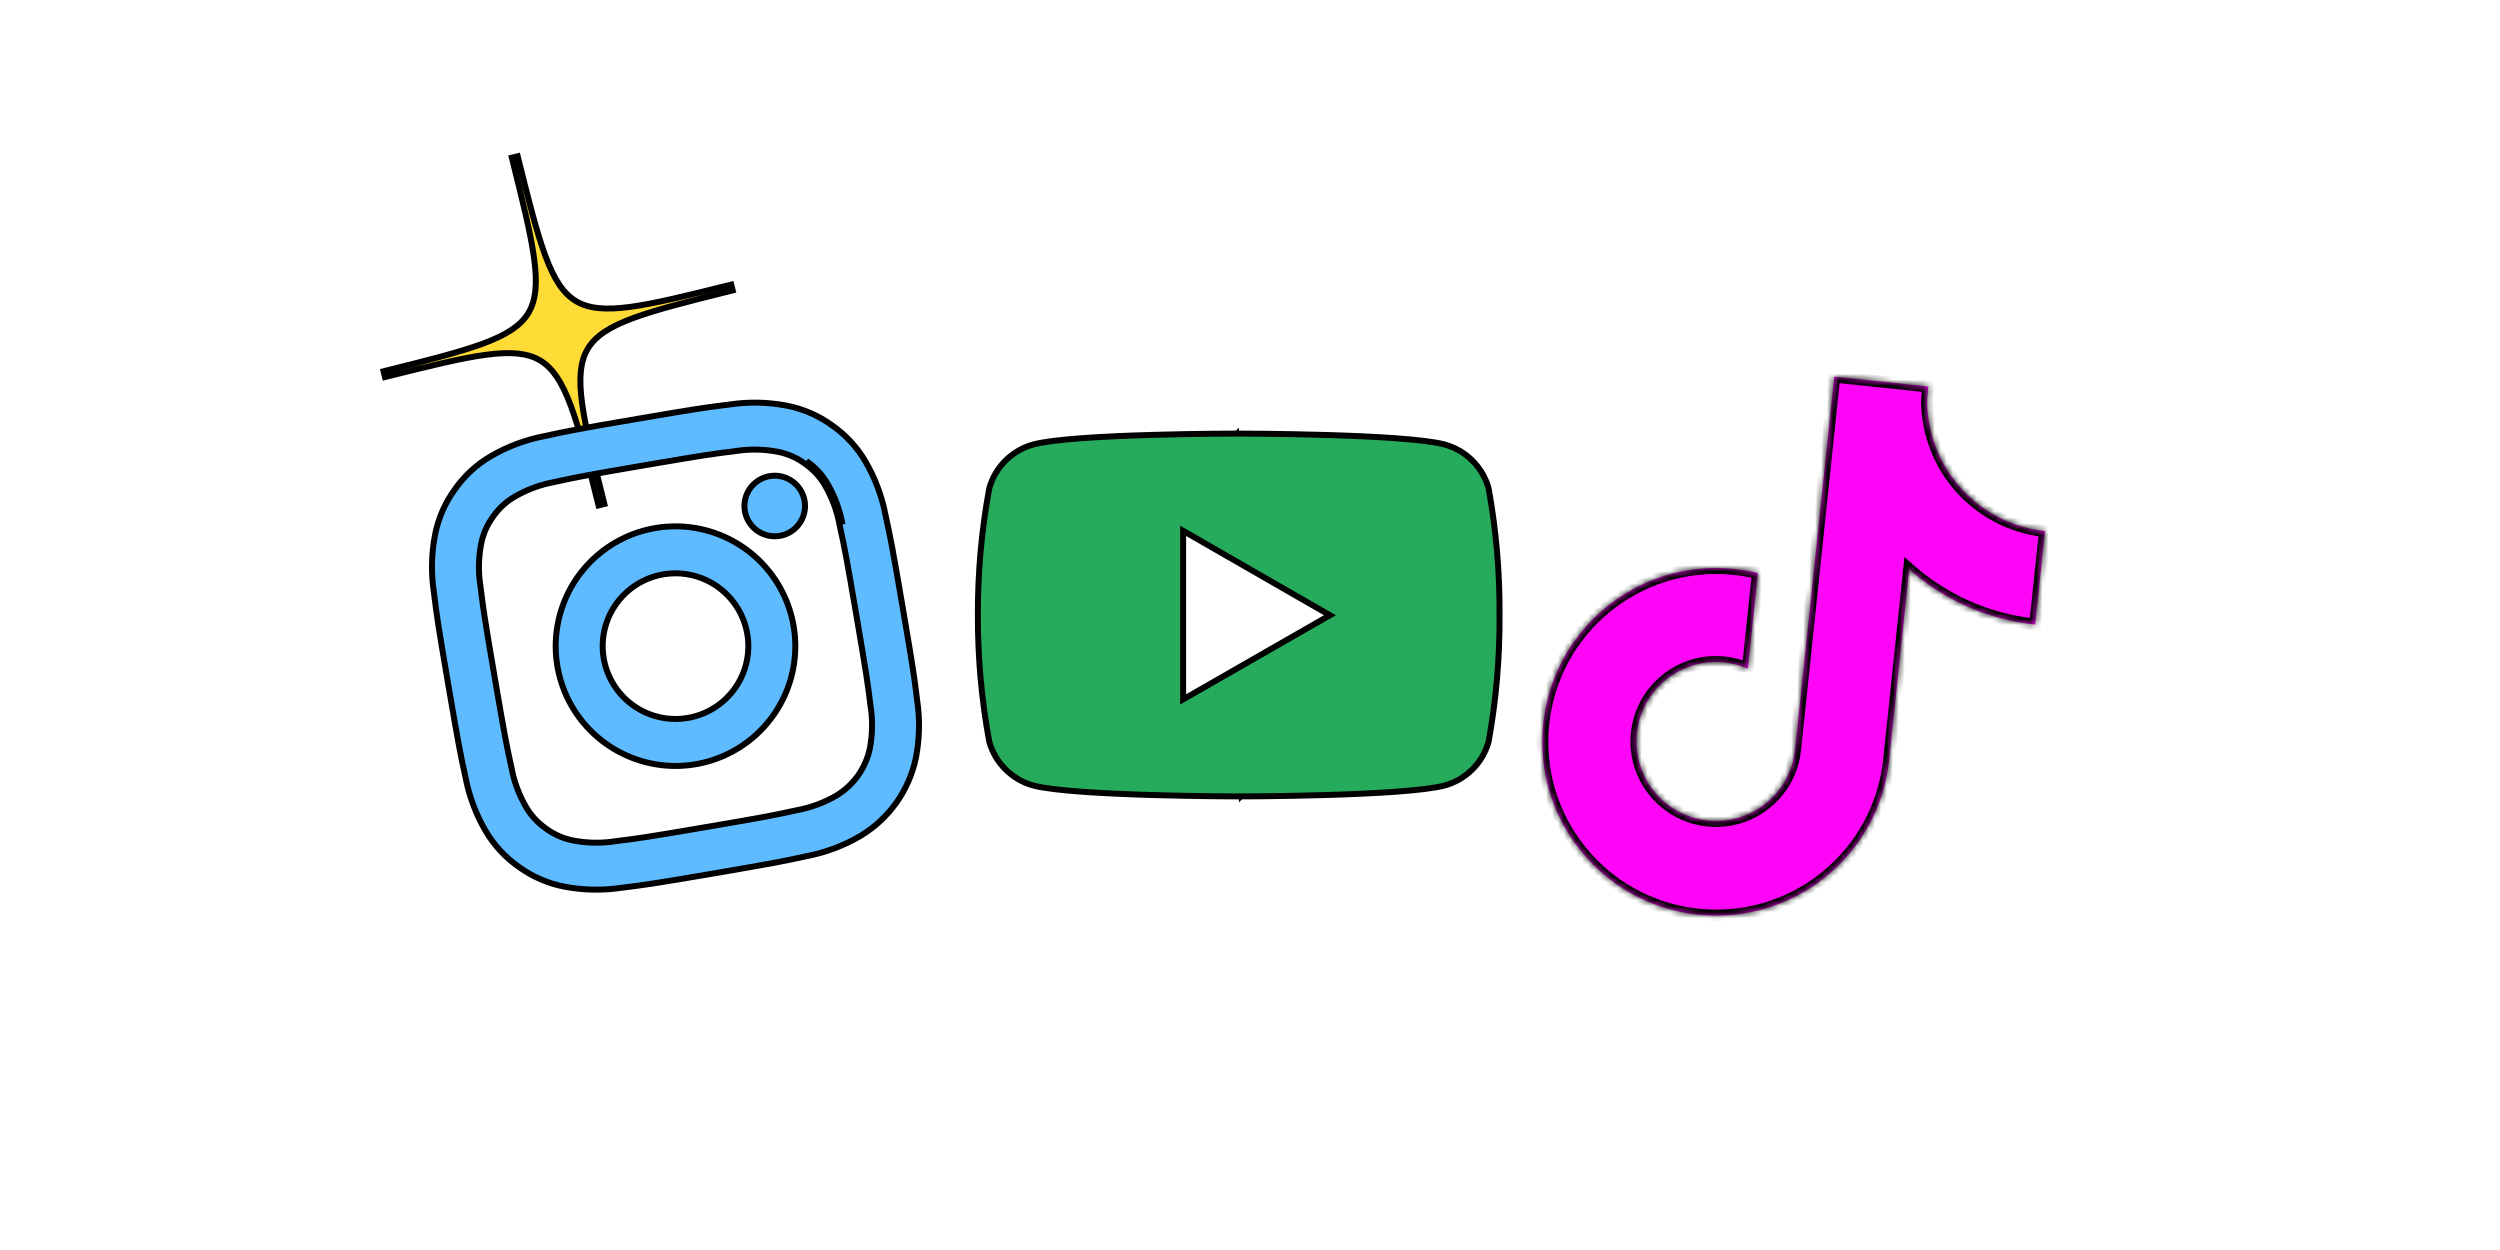 <?xml version="1.0" encoding="UTF-8"?>
<svg xmlns="http://www.w3.org/2000/svg" width="418" height="209" viewBox="0 0 418 209" fill="none">
  <path d="M64.125 62.075L64.246 62.56L64.367 63.045C71.646 61.231 77.064 59.881 81.231 59.321C85.402 58.761 88.21 59.009 90.329 60.282C92.449 61.556 93.986 63.919 95.448 67.865C96.909 71.808 98.261 77.225 100.075 84.505L100.56 84.384L101.045 84.263C99.231 76.984 97.881 71.565 97.321 67.398C96.76 63.228 97.009 60.419 98.282 58.3C99.556 56.181 101.919 54.643 105.865 53.181C109.807 51.72 115.226 50.368 122.505 48.554L122.384 48.069L122.263 47.584C114.984 49.398 109.565 50.748 105.398 51.308C101.228 51.869 98.42 51.62 96.3 50.347C94.181 49.073 92.643 46.71 91.181 42.764C89.72 38.822 88.369 33.404 86.554 26.125L86.069 26.245L85.584 26.366C87.398 33.646 88.748 39.064 89.308 43.231C89.869 47.401 89.62 50.21 88.347 52.329C87.073 54.449 84.71 55.986 80.764 57.448C76.822 58.909 71.404 60.261 64.125 62.075Z" fill="#FFDB36" stroke="black"></path>
  <mask id="path-2-inside-1_507_267" fill="white">
    <path fill-rule="evenodd" clip-rule="evenodd" d="M337.394 87.858L337.395 87.837C332.96 86.394 329.193 83.602 326.52 79.988C326.465 79.946 326.411 79.903 326.357 79.859C326.411 79.903 326.466 79.946 326.521 79.989C323.742 76.231 322.146 71.584 322.215 66.639L322.427 64.628L319.394 64.309C319.394 64.309 319.394 64.309 319.394 64.309L306.694 62.973L300.128 125.412C299.337 132.689 292.807 137.961 285.518 137.195C281.223 136.743 277.623 134.296 275.539 130.872C275.464 130.823 275.389 130.773 275.315 130.723C275.39 130.774 275.465 130.823 275.542 130.872C274.029 128.389 273.377 125.478 273.685 122.587C274.453 115.288 280.996 109.992 288.3 110.76C289.661 110.903 290.992 111.254 292.246 111.801L293.927 95.819C292.433 95.452 290.912 95.203 289.379 95.075L289.377 95.093L289.377 95.074C273.658 93.749 259.695 105.232 258.039 120.987C257.212 128.851 259.604 136.311 264.154 142.057C264.155 142.057 264.156 142.058 264.156 142.058C268.842 147.975 275.813 152.072 283.912 152.924C299.879 154.603 314.184 143.028 315.862 127.068L319.216 95.167C324.897 100.202 332.151 103.575 340.279 104.43L341.923 88.797C340.385 88.636 338.868 88.314 337.396 87.837L337.394 87.858Z"></path>
  </mask>
  <path fill-rule="evenodd" clip-rule="evenodd" d="M337.394 87.858L337.395 87.837C332.96 86.394 329.193 83.602 326.52 79.988C326.465 79.946 326.411 79.903 326.357 79.859C326.411 79.903 326.466 79.946 326.521 79.989C323.742 76.231 322.146 71.584 322.215 66.639L322.427 64.628L319.394 64.309C319.394 64.309 319.394 64.309 319.394 64.309L306.694 62.973L300.128 125.412C299.337 132.689 292.807 137.961 285.518 137.195C281.223 136.743 277.623 134.296 275.539 130.872C275.464 130.823 275.389 130.773 275.315 130.723C275.39 130.774 275.465 130.823 275.542 130.872C274.029 128.389 273.377 125.478 273.685 122.587C274.453 115.288 280.996 109.992 288.3 110.76C289.661 110.903 290.992 111.254 292.246 111.801L293.927 95.819C292.433 95.452 290.912 95.203 289.379 95.075L289.377 95.093L289.377 95.074C273.658 93.749 259.695 105.232 258.039 120.987C257.212 128.851 259.604 136.311 264.154 142.057C264.155 142.057 264.156 142.058 264.156 142.058C268.842 147.975 275.813 152.072 283.912 152.924C299.879 154.603 314.184 143.028 315.862 127.068L319.216 95.167C324.897 100.202 332.151 103.575 340.279 104.43L341.923 88.797C340.385 88.636 338.868 88.314 337.396 87.837L337.394 87.858Z" fill="#FF05F8"></path>
  <path d="M337.394 87.858L336.395 87.804L338.388 87.962L337.394 87.858ZM337.395 87.837L338.394 87.89L338.435 87.123L337.704 86.885L337.395 87.837ZM326.52 79.988L327.324 79.394L327.243 79.284L327.135 79.2L326.52 79.988ZM326.357 79.859L326.979 79.077L325.732 80.641L326.357 79.859ZM326.521 79.989L325.906 80.777L327.325 79.394L326.521 79.989ZM322.215 66.639L321.221 66.534L321.216 66.579L321.216 66.625L322.215 66.639ZM322.427 64.628L323.421 64.733L323.526 63.738L322.531 63.634L322.427 64.628ZM319.394 64.309L318.397 64.38L318.456 65.216L319.29 65.304L319.394 64.309ZM319.394 64.309L320.392 64.238L320.332 63.402L319.499 63.314L319.394 64.309ZM306.694 62.973L306.798 61.979L305.804 61.874L305.699 62.869L306.694 62.973ZM300.128 125.412L301.122 125.521L301.123 125.517L300.128 125.412ZM275.539 130.872L276.394 130.352L276.274 130.155L276.081 130.031L275.539 130.872ZM275.315 130.723L275.873 129.893L274.752 131.55L275.315 130.723ZM275.542 130.872L275 131.713L276.396 130.352L275.542 130.872ZM273.685 122.587L274.68 122.693L274.68 122.691L273.685 122.587ZM288.3 110.76L288.195 111.755L288.195 111.755L288.3 110.76ZM292.246 111.801L291.846 112.718L293.098 113.265L293.241 111.906L292.246 111.801ZM293.927 95.819L294.921 95.924L295.013 95.056L294.165 94.848L293.927 95.819ZM289.379 95.075L289.463 94.078L288.487 93.996L288.384 94.97L289.379 95.075ZM289.377 95.093L288.377 95.083L290.372 95.198L289.377 95.093ZM289.377 95.074L290.377 95.084L290.387 94.156L289.461 94.078L289.377 95.074ZM264.154 142.057L263.371 142.678L263.434 142.758L263.513 142.824L264.154 142.057ZM264.156 142.058L264.94 141.438L264.877 141.357L264.798 141.291L264.156 142.058ZM315.862 127.068L316.856 127.172L316.856 127.172L315.862 127.068ZM319.216 95.167L319.879 94.418L318.424 93.129L318.221 95.062L319.216 95.167ZM340.279 104.43L340.175 105.425L341.169 105.529L341.274 104.535L340.279 104.43ZM341.923 88.797L342.918 88.902L343.022 87.907L342.028 87.803L341.923 88.797ZM337.396 87.837L337.704 86.886L336.531 86.506L336.402 87.733L337.396 87.837ZM338.393 87.911L338.394 87.89L336.397 87.783L336.395 87.804L338.393 87.911ZM337.704 86.885C333.473 85.509 329.877 82.844 327.324 79.394L325.716 80.583C328.509 84.359 332.447 87.278 337.086 88.787L337.704 86.885ZM327.135 79.2C327.083 79.16 327.032 79.119 326.981 79.079L325.732 80.641C325.789 80.686 325.847 80.732 325.905 80.777L327.135 79.2ZM325.734 80.642C325.791 80.688 325.849 80.733 325.906 80.777L327.136 79.2C327.084 79.159 327.031 79.118 326.979 79.077L325.734 80.642ZM327.325 79.394C324.672 75.806 323.15 71.371 323.215 66.653L321.216 66.625C321.143 71.796 322.812 76.655 325.717 80.583L327.325 79.394ZM323.21 66.743L323.421 64.733L321.432 64.524L321.221 66.534L323.21 66.743ZM322.531 63.634L319.499 63.315L319.29 65.304L322.322 65.623L322.531 63.634ZM320.392 64.238C320.392 64.238 320.392 64.238 320.392 64.238L318.397 64.38C318.397 64.38 318.397 64.38 318.397 64.38L320.392 64.238ZM319.499 63.314L306.798 61.979L306.589 63.968L319.29 65.303L319.499 63.314ZM305.699 62.869L299.134 125.308L301.123 125.517L307.688 63.078L305.699 62.869ZM299.134 125.304C298.402 132.033 292.364 136.909 285.623 136.2L285.414 138.189C293.25 139.013 300.272 133.345 301.122 125.521L299.134 125.304ZM285.623 136.2C281.651 135.783 278.322 133.521 276.394 130.352L274.685 131.392C276.924 135.071 280.795 137.704 285.414 138.189L285.623 136.2ZM276.081 130.031C276.012 129.987 275.944 129.942 275.877 129.896L274.752 131.55C274.833 131.605 274.915 131.659 274.998 131.713L276.081 130.031ZM274.756 131.553C274.837 131.607 274.918 131.66 275 131.713L276.083 130.032C276.012 129.986 275.942 129.94 275.873 129.893L274.756 131.553ZM276.396 130.352C274.998 128.057 274.395 125.365 274.68 122.693L272.691 122.481C272.359 125.59 273.061 128.722 274.687 131.393L276.396 130.352ZM274.68 122.691C275.389 115.942 281.44 111.044 288.195 111.755L288.404 109.766C280.551 108.94 273.516 114.633 272.691 122.482L274.68 122.691ZM288.195 111.755C289.455 111.887 290.686 112.211 291.846 112.718L292.647 110.885C291.298 110.296 289.867 109.919 288.404 109.766L288.195 111.755ZM293.241 111.906L294.921 95.924L292.932 95.715L291.252 111.697L293.241 111.906ZM294.165 94.848C292.62 94.469 291.048 94.211 289.463 94.078L289.295 96.071C290.776 96.195 292.245 96.436 293.688 96.79L294.165 94.848ZM288.384 94.97L288.383 94.988L290.372 95.198L290.374 95.179L288.384 94.97ZM290.377 95.103L290.377 95.084L288.377 95.064L288.377 95.083L290.377 95.103ZM289.461 94.078C273.201 92.707 258.758 104.585 257.044 120.882L259.033 121.092C260.633 105.88 274.114 94.791 289.293 96.071L289.461 94.078ZM257.044 120.882C256.189 129.017 258.664 136.736 263.371 142.678L264.938 141.436C260.543 135.887 258.235 128.686 259.033 121.092L257.044 120.882ZM263.513 142.824C263.513 142.824 263.514 142.825 263.514 142.825C263.514 142.825 263.515 142.825 263.515 142.825L264.798 141.291C264.797 141.291 264.797 141.291 264.797 141.29C264.796 141.29 264.796 141.29 264.796 141.29L263.513 142.824ZM263.372 142.679C268.218 148.798 275.43 153.037 283.807 153.918L284.016 151.929C276.196 151.107 269.466 147.152 264.94 141.438L263.372 142.679ZM283.807 153.918C300.323 155.655 315.12 143.682 316.856 127.172L314.867 126.963C313.247 142.373 299.435 153.551 284.016 151.929L283.807 153.918ZM316.856 127.172L320.21 95.271L318.221 95.062L314.867 126.963L316.856 127.172ZM318.552 95.915C324.385 101.084 331.833 104.547 340.175 105.425L340.384 103.436C332.47 102.603 325.41 99.319 319.879 94.418L318.552 95.915ZM341.274 104.535L342.918 88.902L340.929 88.693L339.285 104.325L341.274 104.535ZM342.028 87.803C340.559 87.649 339.109 87.341 337.704 86.886L337.088 88.789C338.626 89.287 340.211 89.623 341.819 89.792L342.028 87.803ZM336.402 87.733L336.399 87.753L338.388 87.962L338.391 87.942L336.402 87.733Z" fill="black" mask="url(#path-2-inside-1_507_267)"></path>
  <path d="M207.15 72C207.15 72.5 207.15 72.5 207.151 72.5L207.151 72.5L207.155 72.5L207.17 72.5L207.229 72.5L207.462 72.501C207.666 72.501 207.966 72.502 208.351 72.504C209.12 72.507 210.227 72.514 211.577 72.529C214.278 72.558 217.949 72.615 221.834 72.73C225.721 72.845 229.817 73.018 233.368 73.276C236.931 73.535 239.904 73.879 241.57 74.325C245.12 75.316 247.895 78.087 248.892 81.633C250.162 88.637 250.775 95.745 250.723 102.863L250.723 102.87C250.77 109.962 250.157 117.044 248.892 124.023C247.895 127.569 245.12 130.339 241.571 131.331C239.884 131.777 236.902 132.12 233.336 132.38C229.781 132.638 225.687 132.811 221.806 132.926C217.925 133.041 214.261 133.098 211.567 133.127C210.219 133.141 209.115 133.149 208.348 133.152C207.964 133.154 207.664 133.155 207.461 133.155L207.229 133.156L207.17 133.156L207.155 133.156L207.151 133.156H207.151C207.15 133.156 207.15 133.156 207.15 133.656C207.15 133.467 207.15 133.349 207.15 133.276C207.15 133.156 207.15 133.156 207.15 133.156H207.149L207.145 133.156L207.13 133.156L207.071 133.156L206.839 133.155C206.635 133.155 206.335 133.154 205.95 133.152C205.18 133.149 204.073 133.141 202.723 133.127C200.023 133.098 196.352 133.041 192.466 132.926C188.58 132.811 184.484 132.638 180.933 132.38C177.369 132.12 174.397 131.777 172.73 131.331C169.181 130.339 166.406 127.569 165.408 124.022C164.118 117.045 163.479 109.963 163.501 102.868L163.501 102.864C163.474 95.744 164.113 88.636 165.408 81.634C166.406 78.087 169.181 75.316 172.731 74.325C174.416 73.869 177.398 73.521 180.965 73.26C184.52 73 188.613 72.829 192.495 72.716C196.375 72.603 200.039 72.549 202.734 72.523C204.081 72.51 205.185 72.505 205.952 72.502C206.336 72.501 206.636 72.5 206.839 72.5L207.071 72.5L207.13 72.5L207.145 72.5L207.148 72.5L207.149 72.5C207.15 72.5 207.15 72.5 207.15 72ZM207.15 72V72.5H207.15L207.15 72ZM197.82 116.073V116.936L198.569 116.507L221.604 103.3L222.359 102.867L221.604 102.433L198.57 89.188L197.82 88.757V89.621V116.073Z" fill="#26AA5C" stroke="black"></path>
  <path d="M138.389 80.932C137.51 79.406 136.299 78.096 134.847 77.1L138.389 80.932ZM138.389 80.932C139.596 83.019 140.435 85.298 140.87 87.67L138.389 80.932ZM122.938 75.426L122.946 75.425L122.955 75.424C125.28 75.055 127.651 75.089 129.964 75.523L129.965 75.523C131.623 75.832 133.19 76.509 134.552 77.504L134.558 77.508L134.564 77.512C135.955 78.466 137.114 79.72 137.956 81.181L137.956 81.182C139.135 83.22 139.954 85.445 140.379 87.76L140.38 87.769L140.382 87.777C141.236 91.688 141.475 92.859 143.185 102.866C144.896 112.874 145.06 114.057 145.553 118.03L145.554 118.038L145.556 118.047C145.924 120.371 145.891 122.741 145.457 125.053C145.123 126.707 144.447 128.273 143.472 129.651C142.496 131.028 141.244 132.186 139.795 133.05C137.757 134.227 135.533 135.046 133.219 135.471L133.211 135.472L133.202 135.474C129.291 136.328 128.121 136.567 118.113 138.277C108.105 139.988 106.922 140.152 102.949 140.645L102.941 140.646L102.932 140.648C100.606 141.017 98.234 140.983 95.919 140.549L95.919 140.549C94.262 140.239 92.696 139.562 91.335 138.568L91.329 138.564L91.323 138.559C89.932 137.605 88.773 136.351 87.931 134.89L87.931 134.889C86.753 132.852 85.933 130.626 85.509 128.311L85.507 128.303L85.505 128.295C84.651 124.383 84.413 123.213 82.702 113.205C80.991 103.197 80.828 102.014 80.334 98.041L80.333 98.033L80.332 98.025C79.963 95.7 79.997 93.329 80.431 91.015L80.431 91.014C80.74 89.356 81.417 87.789 82.412 86.427L82.416 86.421L82.42 86.415C83.374 85.024 84.628 83.865 86.089 83.023L86.09 83.023C88.128 81.845 90.353 81.025 92.668 80.601L92.677 80.599L92.685 80.597C96.596 79.743 97.767 79.505 107.774 77.794C117.782 76.083 118.965 75.92 122.938 75.426ZM82.064 76.278L82.063 76.279C79.66 77.685 77.593 79.598 76.005 81.885C74.377 84.141 73.26 86.725 72.732 89.457L72.732 89.459C72.13 92.611 72.067 95.843 72.545 99.017C73.042 103.053 73.222 104.352 74.961 114.528C76.701 124.706 76.966 125.989 77.831 129.962C78.436 133.114 79.57 136.142 81.186 138.915L81.187 138.916C82.593 141.319 84.506 143.386 86.793 144.974C89.049 146.602 91.633 147.719 94.365 148.247L94.367 148.247C97.519 148.849 100.751 148.912 103.925 148.434C107.961 147.937 109.259 147.757 119.436 146.018C129.614 144.278 130.897 144.013 134.87 143.148C138.022 142.543 141.05 141.409 143.823 139.793L143.828 139.79C146.214 138.366 148.276 136.458 149.882 134.19C151.489 131.921 152.603 129.342 153.154 126.618L153.155 126.613C153.757 123.46 153.82 120.228 153.342 117.055C152.845 113.018 152.665 111.72 150.926 101.543C149.186 91.365 148.921 90.083 148.056 86.109C147.451 82.957 146.317 79.93 144.701 77.156L144.701 77.156C143.295 74.752 141.381 72.685 139.094 71.097C136.838 69.469 134.254 68.352 131.522 67.824L131.521 67.824C128.368 67.222 125.136 67.159 121.962 67.637C117.926 68.134 116.628 68.314 106.451 70.053C96.274 71.793 94.991 72.058 91.018 72.923C87.865 73.528 84.838 74.662 82.064 76.278ZM109.568 88.29C105.663 88.958 102.044 90.769 99.167 93.493C96.291 96.218 94.287 99.734 93.41 103.598C92.532 107.461 92.82 111.498 94.236 115.198C95.653 118.898 98.135 122.095 101.368 124.384C104.602 126.674 108.441 127.953 112.402 128.06C116.362 128.167 120.266 127.098 123.618 124.986C126.971 122.875 129.622 119.817 131.236 116.199C132.851 112.581 133.357 108.566 132.689 104.66C131.794 99.424 128.855 94.757 124.519 91.687C120.183 88.617 114.805 87.395 109.568 88.29ZM114.996 120.04C112.621 120.446 110.18 120.139 107.98 119.157C105.781 118.176 103.922 116.564 102.638 114.526C101.354 112.487 100.704 110.114 100.769 107.706C100.834 105.298 101.612 102.964 103.004 100.998C104.396 99.032 106.339 97.523 108.589 96.662C110.838 95.801 113.293 95.626 115.642 96.159C117.991 96.693 120.129 97.911 121.785 99.66C123.442 101.409 124.542 103.609 124.948 105.984C125.493 109.167 124.75 112.437 122.883 115.073C121.017 117.709 118.18 119.496 114.996 120.04ZM128.682 79.611C127.695 79.779 126.78 80.237 126.053 80.926C125.326 81.615 124.819 82.504 124.597 83.48C124.375 84.457 124.448 85.478 124.806 86.413C125.164 87.348 125.792 88.156 126.609 88.735C127.426 89.314 128.397 89.637 129.398 89.664C130.399 89.692 131.386 89.421 132.234 88.887C133.081 88.354 133.751 87.581 134.16 86.666C134.568 85.751 134.696 84.736 134.527 83.749C134.301 82.425 133.558 81.246 132.461 80.469C131.365 79.693 130.006 79.384 128.682 79.611Z" fill="#5FBBFF" stroke="black"></path>
</svg>
